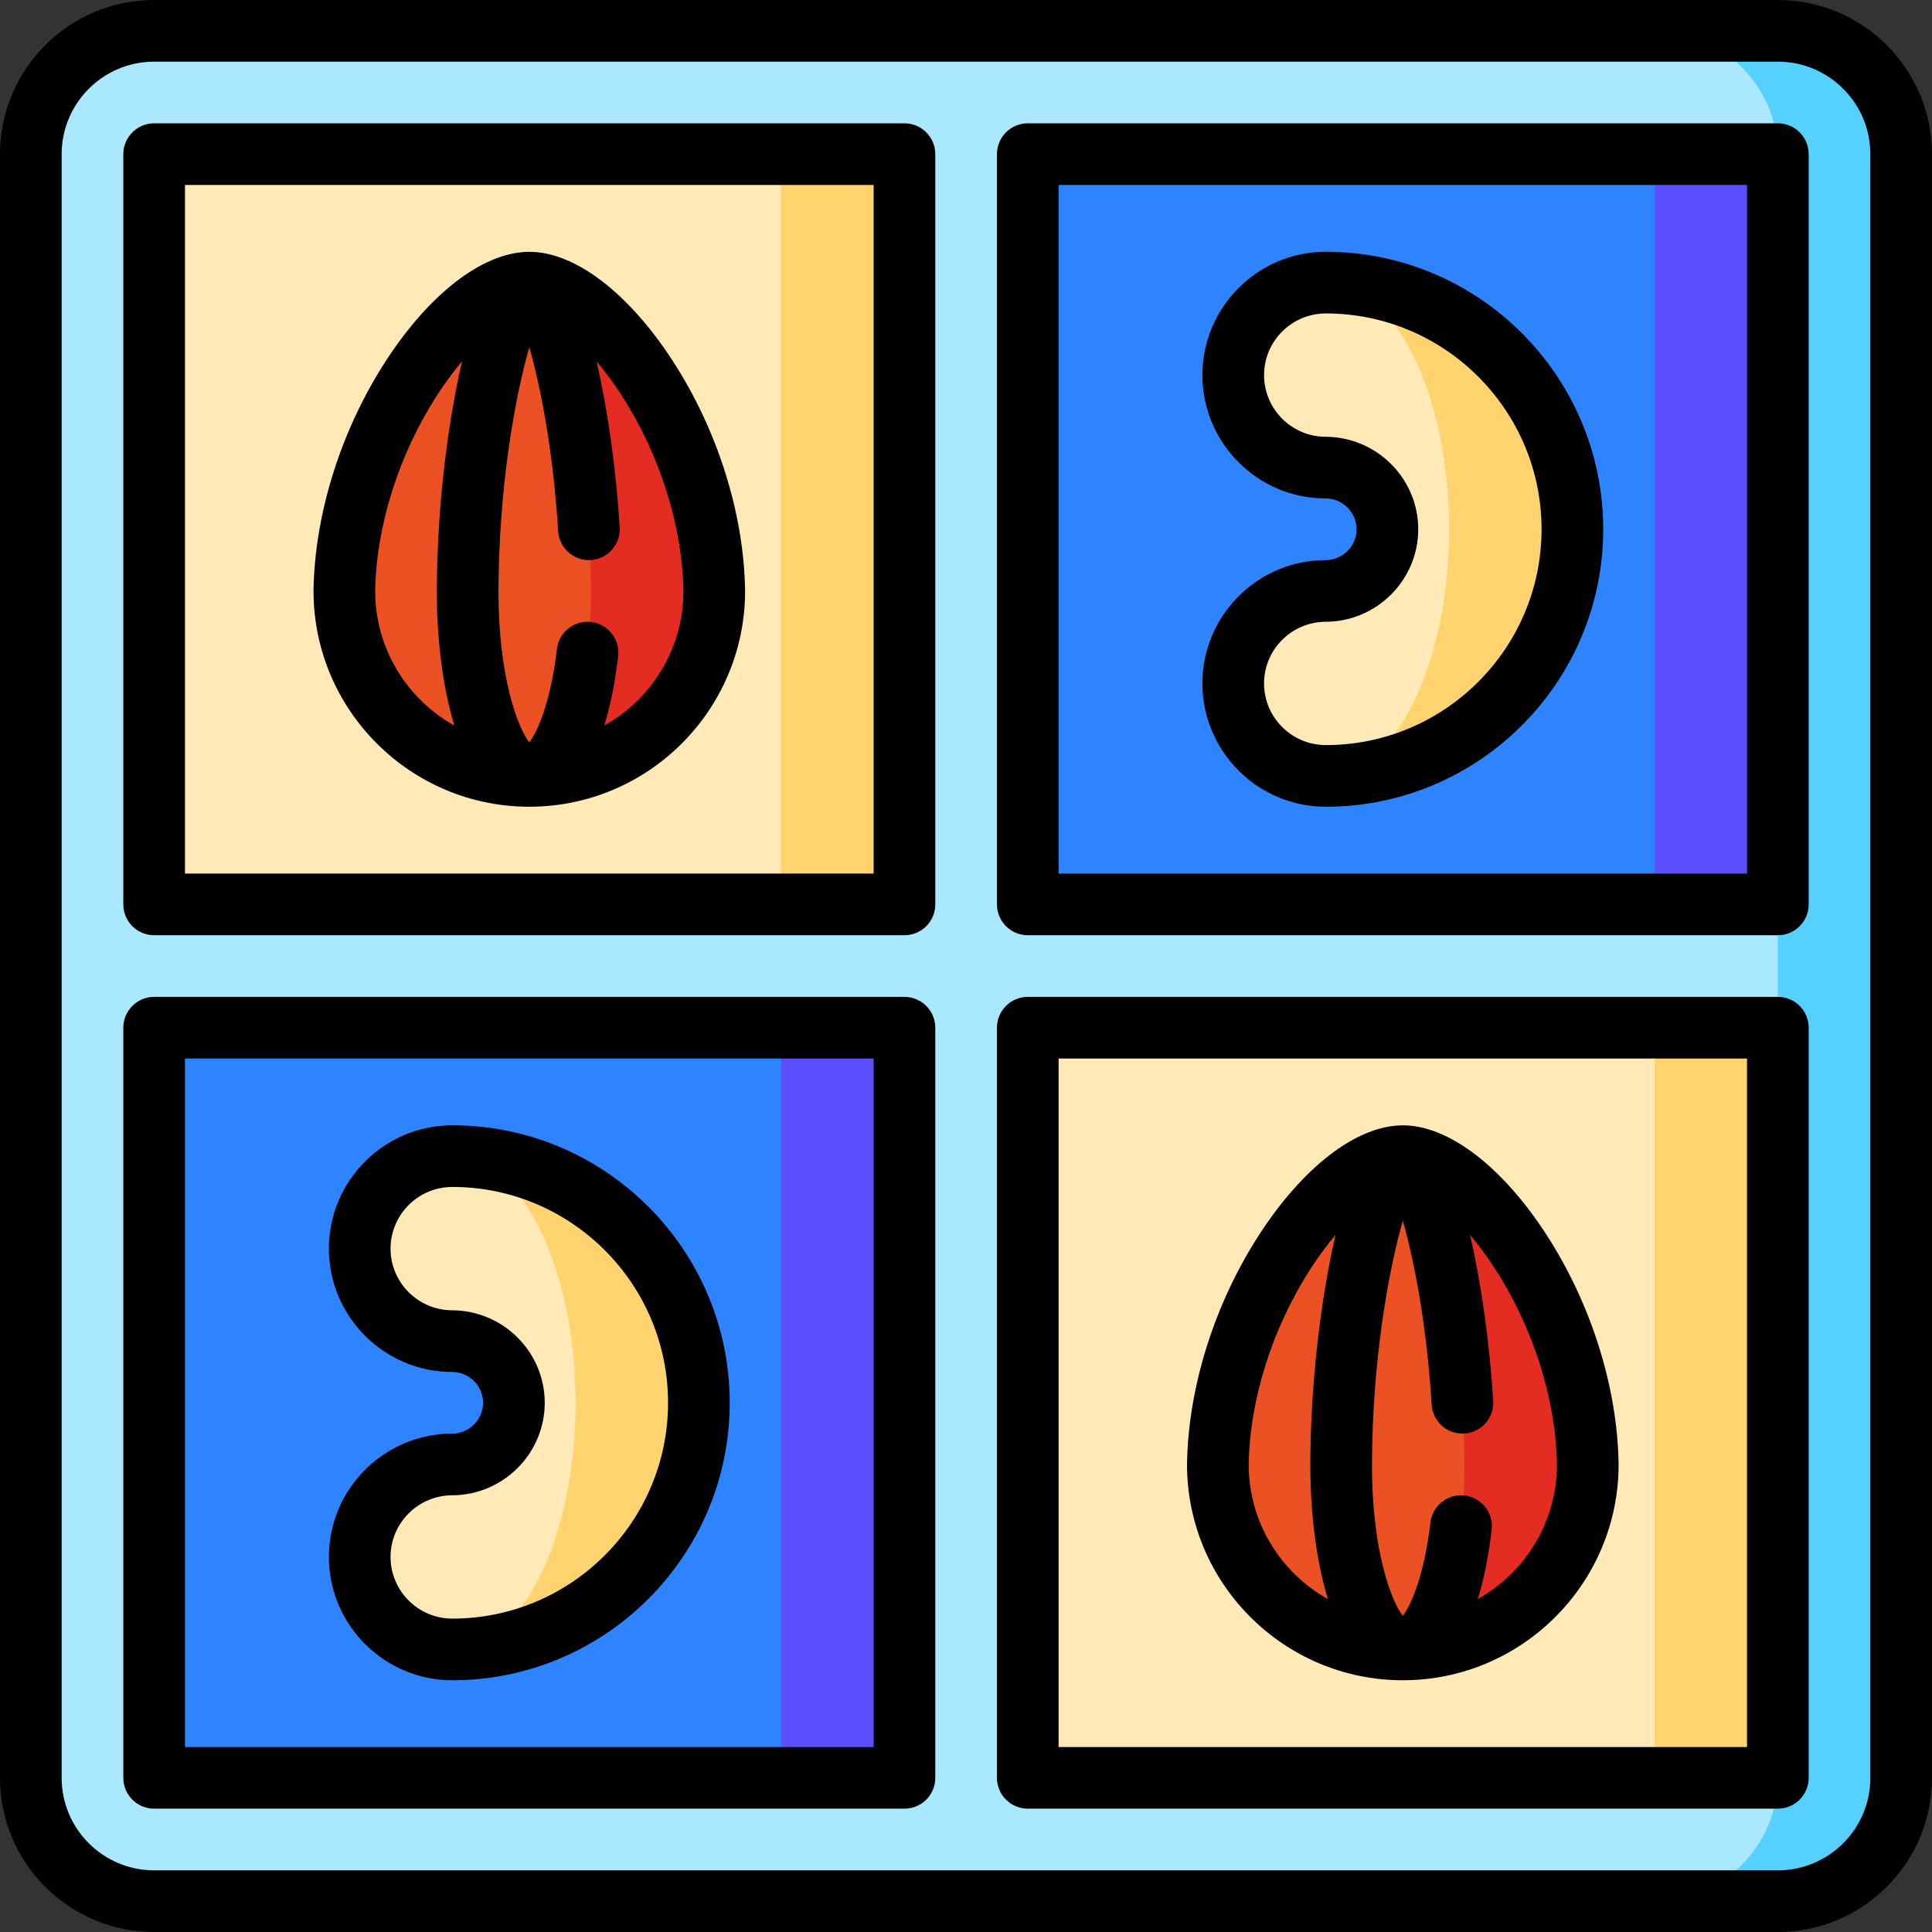 <?xml version="1.0" encoding="iso-8859-1"?>
<!-- Uploaded to: SVG Repo, www.svgrepo.com, Generator: SVG Repo Mixer Tools -->
<svg version="1.1" id="Layer_1" xmlns="http://www.w3.org/2000/svg" xmlns:xlink="http://www.w3.org/1999/xlink" 
	 viewBox="0 0 512 512" xml:space="preserve">
<rect x="0" y="0" width="512" height="512" fill="#333333" stroke="none"/>
<path style="fill:#55D0FF;" d="M471.149,8.173h-32.681v495.66h32.681c17.974,0,32.681-14.706,32.681-32.681V40.854
	C503.83,22.88,489.123,8.173,471.149,8.173z"/>
<path style="fill:#AAE8FF;" d="M471.149,40.854v430.298c0,17.974-14.706,32.681-32.681,32.681H40.851
	c-17.974,0-32.681-14.706-32.681-32.681V40.854c0-17.974,14.706-32.681,32.681-32.681h397.617
	C456.443,8.173,471.149,22.88,471.149,40.854z"/>
<polygon style="fill:#FFD46E;" points="239.627,40.854 239.627,239.674 206.946,239.674 174.265,140.264 206.946,40.854 "/>
<rect x="40.851" y="40.854" style="fill:#FFE9B7;" width="166.095" height="198.819"/>
<path style="fill:#E52C22;" d="M140.266,74.897V205.62c27.082,0,49.021-21.94,49.021-49.021
	C188.656,114.964,158.731,74.897,140.266,74.897z"/>
<path style="fill:#EC5123;" d="M140.266,74.897c6.155,0,16.242,40.067,16.34,81.702c0.076,27.082-7.31,49.021-16.34,49.021
	c-27.071,0-49.01-21.94-49.01-49.021C91.888,114.964,121.812,74.897,140.266,74.897z"/>
<polygon style="fill:#5B4FFF;" points="239.692,272.33 239.692,471.149 207.011,471.149 174.331,371.739 207.011,272.33 "/>
<rect x="40.916" y="272.33" style="fill:#2E84FF;" width="166.095" height="198.819"/>
<polygon style="fill:#FFD46E;" points="471.149,272.33 471.149,471.149 438.468,471.149 405.787,371.739 438.468,272.33 "/>
<rect x="272.373" y="272.33" style="fill:#FFE9B7;" width="166.095" height="198.819"/>
<polygon style="fill:#5B4FFF;" points="471.149,40.854 471.149,239.674 438.468,239.674 405.787,140.264 438.468,40.854 "/>
<rect x="272.373" y="40.854" style="fill:#2E84FF;" width="166.095" height="198.819"/>
<path style="fill:#FFD46E;" d="M351.352,74.897c36.047,0,65.351,29.326,65.351,65.362c0,36.047-29.304,65.373-65.351,65.373
	l21.776-65.373L351.352,74.897z"/>
<path style="fill:#FFE9B7;" d="M351.352,74.897c18.018,0,32.67,29.326,32.67,65.362c0,36.047-14.652,65.373-32.67,65.373
	c-13.53,0-24.532-10.981-24.532-24.522c0-13.53,11.003-24.511,24.532-24.511c8.976-0.044,16.33-7.353,16.33-16.34
	c0-8.976-7.353-16.286-16.33-16.34c-13.53,0-24.532-10.97-24.532-24.511C326.819,85.878,337.822,74.897,351.352,74.897z"/>
<path style="fill:#FFD46E;" d="M119.865,306.383c36.047,0,65.351,29.326,65.351,65.362c0,36.047-29.304,65.373-65.351,65.373
	l21.776-65.373L119.865,306.383z"/>
<path style="fill:#FFE9B7;" d="M119.865,306.383c18.018,0,32.67,29.326,32.67,65.362c0,36.047-14.652,65.373-32.67,65.373
	c-13.53,0-24.532-10.981-24.532-24.522c0-13.53,11.003-24.511,24.532-24.511c8.976-0.044,16.33-7.353,16.33-16.34
	c0-8.976-7.353-16.286-16.33-16.34c-13.53,0-24.532-10.97-24.532-24.511C95.332,317.364,106.335,306.383,119.865,306.383z"/>
<path style="fill:#E52C22;" d="M371.761,306.39v130.723c27.082,0,49.021-21.94,49.021-49.021
	C420.15,346.456,390.226,306.39,371.761,306.39z"/>
<path style="fill:#EC5123;" d="M371.761,306.39c6.155,0,16.242,40.067,16.34,81.702c0.076,27.082-7.31,49.021-16.34,49.021
	c-27.071,0-49.01-21.94-49.01-49.021C323.382,346.456,353.307,306.39,371.761,306.39z"/>
<path d="M239.692,32.681H40.851c-4.513,0-8.17,3.658-8.17,8.17v198.823c0,4.512,3.657,8.17,8.17,8.17h198.841
	c4.513,0,8.17-3.658,8.17-8.17V40.851C247.862,36.339,244.205,32.681,239.692,32.681z M231.522,231.504H49.021V49.021h182.501
	V231.504z"/>
<path d="M471.149,0H40.851C18.325,0,0,18.325,0,40.851v430.298C0,493.675,18.325,512,40.851,512h430.298
	C493.675,512,512,493.675,512,471.149V40.851C512,18.325,493.675,0,471.149,0z M495.66,471.149
	c0,13.516-10.996,24.511-24.511,24.511H40.851c-13.515,0-24.511-10.995-24.511-24.511V40.851c0-13.516,10.996-24.511,24.511-24.511
	h430.298c13.515,0,24.511,10.995,24.511,24.511V471.149z"/>
<path d="M351.354,148.433c-18.033,0-32.704,14.661-32.704,32.68c0,18.021,14.67,32.684,32.704,32.684
	c40.537,0,73.517-32.988,73.517-73.535s-32.979-73.535-73.517-73.535c-18.033,0-32.704,14.662-32.704,32.684
	c0,18.02,14.67,32.68,32.658,32.68c4.521,0.025,8.2,3.691,8.2,8.171C359.51,144.742,355.831,148.408,351.354,148.433z
	 M351.354,115.75c-9.022,0-16.363-7.33-16.363-16.339c0-9.011,7.34-16.344,16.363-16.344c31.527,0,57.176,25.658,57.176,57.195
	c0,31.538-25.649,57.195-57.176,57.195c-9.022,0-16.363-7.332-16.363-16.344c0-9.01,7.34-16.339,16.409-16.339
	c13.482-0.075,24.45-11.071,24.45-24.512C375.85,126.82,364.882,115.825,351.354,115.75z"/>
<path d="M471.149,32.681H272.373c-4.513,0-8.17,3.658-8.17,8.17v198.823c0,4.512,3.657,8.17,8.17,8.17h198.776
	c4.513,0,8.17-3.658,8.17-8.17V40.851C479.319,36.339,475.662,32.681,471.149,32.681z M462.979,231.504H280.543V49.021h182.435
	V231.504z"/>
<path d="M371.761,445.283c31.534,0,57.188-25.656,57.188-57.191c0-0.041,0-0.083-0.001-0.124
	c-0.309-20.347-7.286-42.501-19.139-60.784c-11.757-18.135-25.981-28.962-38.048-28.962c-0.228,0-0.454,0.007-0.681,0.019
	c-11.918,0.395-25.829,11.147-37.366,28.943c-11.854,18.283-18.83,40.438-19.139,60.784c-0.001,0.041-0.001,0.083-0.001,0.124
	C314.574,419.628,340.227,445.283,371.761,445.283z M412.609,388.153c-0.023,15.288-8.49,28.627-20.975,35.611
	c1.619-5.258,2.86-11.411,3.674-18.382c0.524-4.482-2.684-8.539-7.165-9.065c-4.497-0.528-8.541,2.683-9.065,7.166
	c-1.657,14.152-5.206,22.025-7.328,24.722c-3.04-3.829-8.216-17.52-8.158-40.092c0.07-27.602,4.386-51.416,8.173-64.61
	c3.016,10.531,6.354,27.863,7.643,48.751c0.278,4.505,4.152,7.927,8.657,7.652c4.503-0.278,7.928-4.154,7.651-8.657
	c-0.943-15.314-3.156-31.109-6.131-43.98c2.169,2.563,4.364,5.49,6.511,8.804C406.314,351.83,412.331,370.809,412.609,388.153z
	 M347.425,336.072c2.144-3.307,4.335-6.23,6.5-8.791c-0.195,0.849-0.389,1.717-0.584,2.613c-3.82,17.605-6.039,38.809-6.088,58.175
	c-0.029,11.484,1.296,24.804,4.656,35.704c-12.494-6.981-20.971-20.326-20.994-35.622
	C331.191,370.809,337.208,351.83,347.425,336.072z"/>
<path d="M471.149,264.184H272.373c-4.513,0-8.17,3.658-8.17,8.17v198.794c0,4.512,3.657,8.17,8.17,8.17h198.776
	c4.513,0,8.17-3.658,8.17-8.17V272.355C479.319,267.842,475.662,264.184,471.149,264.184z M462.979,462.979H280.543V280.525h182.435
	V462.979z"/>
<path d="M119.866,379.922c-18.033,0-32.704,14.661-32.704,32.68c0,18.021,14.672,32.684,32.704,32.684
	c40.537,0,73.516-32.988,73.516-73.535c0-40.547-32.979-73.535-73.517-73.535c-18.033,0-32.704,14.662-32.704,32.684
	c0,18.02,14.67,32.68,32.658,32.68c4.521,0.025,8.2,3.691,8.2,8.171C128.021,376.232,124.342,379.897,119.866,379.922z
	 M119.865,347.239c-9.022,0-16.363-7.33-16.363-16.339c0-9.011,7.34-16.344,16.363-16.344c31.527,0,57.176,25.658,57.176,57.195
	c0,31.538-25.649,57.195-57.175,57.195c-9.023,0-16.363-7.332-16.363-16.344c0-9.01,7.34-16.339,16.409-16.339
	c13.481-0.075,24.449-11.071,24.449-24.512C144.361,358.31,133.392,347.315,119.865,347.239z"/>
<path d="M239.692,264.184H40.851c-4.513,0-8.17,3.658-8.17,8.17v198.794c0,4.512,3.657,8.17,8.17,8.17h198.841
	c4.513,0,8.17-3.658,8.17-8.17V272.355C247.862,267.842,244.205,264.184,239.692,264.184z M231.522,462.979H49.021V280.525h182.501
	V462.979z"/>
<path d="M140.273,213.794c31.533,0,57.187-25.656,57.187-57.191c0-0.041,0-0.083-0.001-0.124
	c-0.309-20.346-7.286-42.501-19.139-60.784c-11.757-18.135-25.981-28.962-38.047-28.962c-0.228,0-0.454,0.007-0.68,0.019
	c-11.92,0.395-25.831,11.146-37.368,28.943c-11.854,18.283-18.83,40.438-19.139,60.784c-0.001,0.041-0.001,0.083-0.001,0.124
	C83.085,188.138,108.738,213.794,140.273,213.794z M181.119,156.663c-0.023,15.289-8.492,28.628-20.976,35.612
	c1.619-5.259,2.861-11.411,3.677-18.383c0.524-4.482-2.684-8.54-7.165-9.065c-4.498-0.528-8.541,2.684-9.065,7.166
	c-1.657,14.152-5.206,22.025-7.327,24.722c-3.041-3.829-8.217-17.52-8.159-40.092c0.07-27.602,4.386-51.416,8.173-64.61
	c3.016,10.531,6.354,27.863,7.643,48.751c0.277,4.505,4.157,7.934,8.657,7.652c4.503-0.278,7.928-4.154,7.651-8.657
	c-0.943-15.313-3.156-31.109-6.131-43.98c2.169,2.563,4.363,5.49,6.511,8.804C174.825,120.341,180.842,139.32,181.119,156.663z
	 M115.935,104.583c2.144-3.307,4.335-6.23,6.5-8.79c-0.195,0.849-0.389,1.716-0.584,2.613c-3.82,17.605-6.039,38.809-6.088,58.175
	c-0.029,11.483,1.296,24.804,4.656,35.704c-12.494-6.981-20.971-20.326-20.994-35.622
	C99.702,139.32,105.718,120.341,115.935,104.583z"/>
</svg>